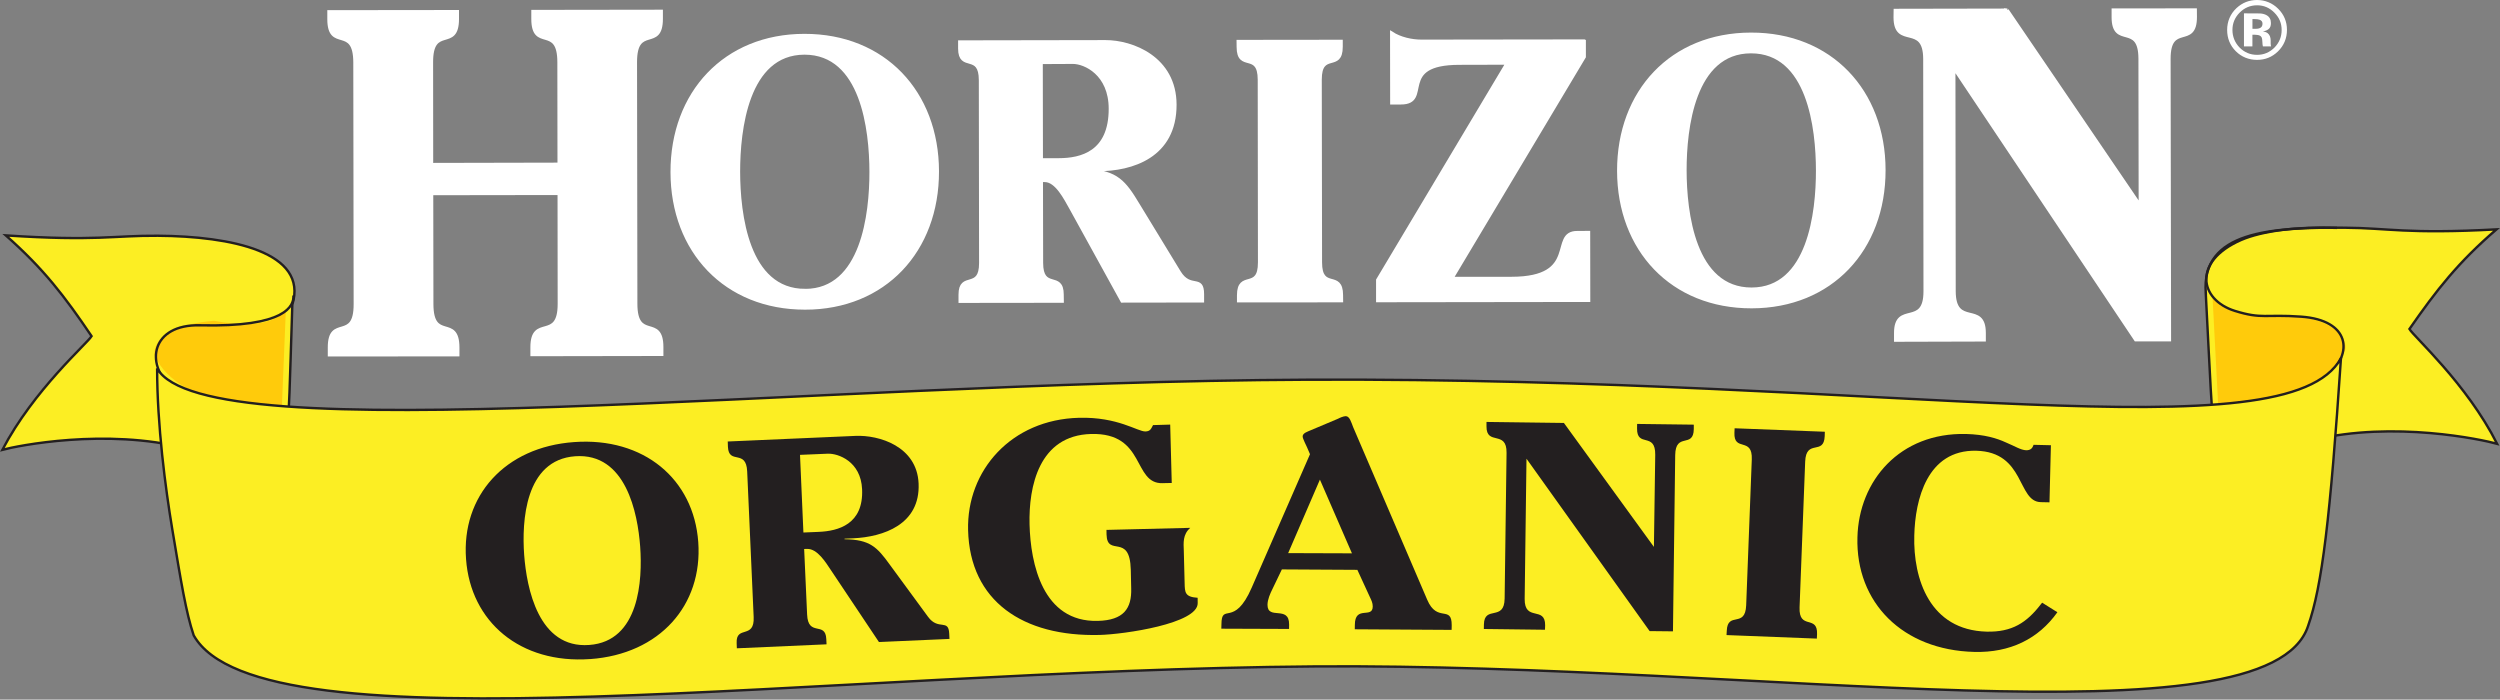 <?xml version="1.0" encoding="UTF-8"?>
<svg id="Layer_1" data-name="Layer 1" xmlns="http://www.w3.org/2000/svg" viewBox="0 0 793.65 222.1">
  <rect x="0" y="0" width="793.65" height="222.1" fill="#808080" stroke="none"/>
  <defs>
    <style>
      .cls-1 {
        stroke: #fff;
        stroke-width: 1.01px;
      }

      .cls-1, .cls-2 {
        fill: none;
        stroke-miterlimit: 3.86;
      }

      .cls-2 {
        stroke: #231f20;
        stroke-width: .77px;
      }

      .cls-3 {
        fill: #231f20;
      }

      .cls-3, .cls-4, .cls-5, .cls-6 {
        stroke-width: 0px;
      }

      .cls-4 {
        fill: #ffcb0b;
      }

      .cls-5 {
        fill: #fff;
      }

      .cls-6 {
        fill: #fcee23;
      }
    </style>
  </defs>
  <path class="cls-6" d="m92.8,96.75c5.15-16.76-19.47-21.75-42.71-21.91-14.02-.1-19.39,1.79-48.25-.11,12,10.6,18.67,19.31,27.23,31.99-1.42,2.37-18.38,17.06-28.32,36.08,4.75-1.28,32.9-6.97,58.33-.48.25.24,11.65-3.58,31.51,8.4,1.48-26.34,1.29-25.41,2.21-53.97"/>
  <path class="cls-2" d="m92.8,96.75c5.15-16.76-19.47-21.75-42.71-21.91-14.02-.1-19.39,1.79-48.25-.11,12,10.6,18.67,19.31,27.23,31.99-1.42,2.37-18.38,17.06-28.32,36.08,4.75-1.28,32.9-6.97,58.33-.48.25.24,11.65-3.58,31.51,8.4,1.48-26.34,1.29-25.41,2.21-53.97Z"/>
  <path class="cls-6" d="m700.25,93.09c-1.57-19.78,20.83-20.95,44.06-20.8,14.03.09,19.36,2.07,48.23.53-12.13,10.44-18.92,19.08-27.64,31.63,1.38,2.42,18.16,17.3,27.84,36.44-4.72-1.32-32.8-7.39-58.31-1.23-.27.26-10.11,3.01-30.12,14.74-2.74-28.79-2.54-32.94-4.07-61.31"/>
  <path class="cls-2" d="m700.25,93.09c-1.57-19.78,20.83-20.95,44.06-20.8,14.03.09,19.36,2.07,48.23.53-12.13,10.44-18.92,19.08-27.64,31.63,1.38,2.42,18.16,17.3,27.84,36.44-4.72-1.32-32.8-7.39-58.31-1.23-.27.26-10.11,3.01-30.12,14.74-2.74-28.79-2.54-32.94-4.07-61.31Z"/>
  <path class="cls-5" d="m137.02,52.2l-.03-32.41c-.04-12.24,8.22-3.4,8.22-13.79v-2.32s-40.8.05-40.8.05v2.34c.01,10.38,8.23,1.54,8.25,13.79l.11,76.69c.03,12.23-8.23,3.41-8.21,13.78v2.34s40.79-.04,40.79-.04v-2.34c-.04-10.39-8.25-1.54-8.26-13.79l-.05-35.03,40.46-.06.04,35.04c.02,12.23-8.66,3.4-8.66,13.79v2.34l41.22-.07v-2.32c-.01-10.36-8.24-1.56-8.26-13.77l-.11-76.68c-.02-12.28,8.23-3.44,8.21-13.82v-2.34l-40.77.06v2.36c0,10.36,8.26,1.51,8.27,13.76l.04,32.37-40.47.09"/>
  <path class="cls-1" d="m137.02,52.2l-.03-32.41c-.04-12.24,8.22-3.4,8.22-13.79v-2.32s-40.8.05-40.8.05v2.34c.01,10.38,8.23,1.54,8.25,13.79l.11,76.69c.03,12.23-8.23,3.41-8.21,13.78v2.34s40.79-.04,40.79-.04v-2.34c-.04-10.39-8.25-1.54-8.26-13.79l-.05-35.03,40.46-.06.04,35.04c.02,12.23-8.66,3.4-8.66,13.79v2.34l41.22-.07v-2.32c-.01-10.36-8.24-1.56-8.26-13.77l-.11-76.68c-.02-12.28,8.23-3.44,8.21-13.82v-2.34l-40.77.06v2.36c0,10.36,8.26,1.51,8.27,13.76l.04,32.37-40.47.09Z"/>
  <path class="cls-5" d="m255.6,97.81c25.18-.04,42.04-18.21,41.99-43.42-.04-25.05-16.93-43.18-42.23-43.14-25.18.02-42.05,18.22-42,43.4.03,25.05,16.94,43.18,42.24,43.15m0-5.61c-18.41.04-21.12-24.35-21.14-37.71,0-13.22,2.64-37.59,20.92-37.64,18.37,0,21.11,24.37,21.13,37.73.02,13.21-2.65,37.6-20.91,37.63Z"/>
  <path class="cls-1" d="m255.6,97.81c25.18-.04,42.04-18.21,41.99-43.42-.04-25.05-16.93-43.18-42.23-43.14-25.18.02-42.05,18.22-42,43.4.03,25.05,16.94,43.18,42.24,43.15Zm0-5.61c-18.41.04-21.12-24.35-21.14-37.71,0-13.22,2.64-37.59,20.92-37.64,18.37,0,21.11,24.37,21.13,37.73.02,13.21-2.65,37.6-20.91,37.63Z"/>
  <path class="cls-5" d="m330.54,19.84l10.09-.05c3.75,0,11.84,3.61,11.84,14.75.01,13.93-9.21,16.17-16.37,16.18h-5.51l-.05-30.89m.05,37.46h1.09c3.72-.01,6.54,5.72,8.33,8.88l16.19,29.39,25.55-.04v-2.13c0-6.09-3.88-1.27-7.39-7.02l-13.05-21.41c-4.35-7.23-6.78-10.29-15.93-10.88v-.23h3.16c10.79,0,24.49-4.22,24.47-20.61-.02-14.89-13.61-20.04-22.07-20.02l-46.28.08v2.11c.02,7.25,6.57,1.02,6.58,10.04l.08,58.01c.02,8.99-6.54,2.82-6.53,10.08v2.11s32.43-.04,32.43-.04l-.03-2.12c0-7.25-6.54-1.05-6.54-10.07l-.05-26.12Z"/>
  <path class="cls-1" d="m330.54,19.84l10.09-.05c3.75,0,11.84,3.61,11.84,14.75.01,13.93-9.21,16.17-16.37,16.18h-5.51l-.05-30.89Zm.05,37.46h1.09c3.72-.01,6.54,5.72,8.33,8.88l16.19,29.39,25.55-.04v-2.13c0-6.09-3.88-1.27-7.39-7.02l-13.05-21.41c-4.35-7.23-6.78-10.29-15.93-10.88v-.23h3.16c10.79,0,24.49-4.22,24.47-20.61-.02-14.89-13.61-20.04-22.07-20.02l-46.28.08v2.11c.02,7.25,6.57,1.02,6.58,10.04l.08,58.01c.02,8.99-6.54,2.82-6.53,10.08v2.11s32.43-.04,32.43-.04l-.03-2.12c0-7.25-6.54-1.05-6.54-10.07l-.05-26.12Z"/>
  <path class="cls-5" d="m393.06,13.16l.02,1.75c.01,7.83,6.68,1.15,6.7,10.4l.07,57.99c.02,9.25-6.66,2.61-6.66,10.46v1.74s32.7-.02,32.7-.02l-.02-1.79c-.02-7.85-6.67-1.17-6.67-10.42l-.09-58c0-9.24,6.67-2.57,6.66-10.42v-1.73l-32.7.04"/>
  <path class="cls-1" d="m393.06,13.16l.02,1.75c.01,7.83,6.68,1.15,6.7,10.4l.07,57.99c.02,9.25-6.66,2.61-6.66,10.46v1.74s32.7-.02,32.7-.02l-.02-1.79c-.02-7.85-6.67-1.17-6.67-10.42l-.09-58c0-9.24,6.67-2.57,6.66-10.42v-1.73l-32.7.04Z"/>
  <path class="cls-5" d="m502.93,13.01l-51.63.07c-3.18,0-6.81-.81-9.51-2.57l.03,22.16h2.94c9.84-.02-1.65-12.56,18.47-12.59l15.23-.04-41.11,68.85v6.56l67-.09-.03-21.56-3.62.02c-8.8,0,1.08,14.51-20.81,14.55l-18.99.02,42.05-70.34v-5.03"/>
  <path class="cls-1" d="m502.93,13.01l-51.63.07c-3.18,0-6.81-.81-9.51-2.57l.03,22.16h2.94c9.84-.02-1.65-12.56,18.47-12.59l15.23-.04-41.11,68.85v6.56l67-.09-.03-21.56-3.62.02c-8.8,0,1.08,14.51-20.81,14.55l-18.99.02,42.05-70.34v-5.03Z"/>
  <path class="cls-5" d="m556.09,97.38c25.18-.04,42.04-18.2,42-43.41-.03-25.04-16.94-43.18-42.23-43.12-25.19.01-42.04,18.2-42,43.39.04,25.06,16.94,43.18,42.23,43.14m-.02-5.6c-18.36.02-21.12-24.36-21.14-37.72-.02-13.2,2.66-37.6,20.92-37.63,18.38-.02,21.13,24.35,21.14,37.7.03,13.21-2.65,37.61-20.93,37.65Z"/>
  <path class="cls-1" d="m556.09,97.38c25.18-.04,42.04-18.2,42-43.41-.03-25.04-16.94-43.18-42.23-43.12-25.19.01-42.04,18.2-42,43.39.04,25.06,16.94,43.18,42.23,43.14Zm-.02-5.6c-18.36.02-21.12-24.36-21.14-37.72-.02-13.2,2.66-37.6,20.92-37.63,18.38-.02,21.13,24.35,21.14,37.7.03,13.21-2.65,37.61-20.93,37.65Z"/>
  <path class="cls-5" d="m637.22,3.22l-35.57.07-.03,2.22c.03,9.98,9.4,1.49,9.42,13.24l.09,73.74c.01,11.73-9.36,3.28-9.35,13.23v2.28l28.14-.08v-2.23c-.01-9.97-9.53-1.46-9.56-13.24l-.09-70.87,57.72,86.3h10.74s-.15-89.23-.15-89.23c0-11.77,8.37-3.28,8.36-13.29l-.02-2.21-26.07.03v2.23c0,9.97,8.5,1.49,8.52,13.24l.07,46.62-42.23-62.05"/>
  <path class="cls-1" d="m637.22,3.22l-35.57.07-.03,2.22c.03,9.98,9.4,1.49,9.42,13.24l.09,73.74c.01,11.73-9.36,3.28-9.35,13.23v2.28l28.14-.08v-2.23c-.01-9.97-9.53-1.46-9.56-13.24l-.09-70.87,57.72,86.3h10.74s-.15-89.23-.15-89.23c0-11.77,8.37-3.28,8.36-13.29l-.02-2.21-26.07.03v2.23c0,9.97,8.5,1.49,8.52,13.24l.07,46.62-42.23-62.05Z"/>
  <path class="cls-4" d="m702.37,93.89l1.79,34.28s32.2.53,40.38-17.1c0,0,2.24-9.28-18.9-11.06,0,0-19.1,1.89-23.27-6.13"/>
  <path class="cls-2" d="m741.89,72.35c-12.56-.51-23.82.98-30.43,3.84-15.5,6.77-13.28,18.97-2,22.5,8.68,2.71,9.58,1.01,21.1,1.84,15.45,1.12,16.64,11.65,8.28,18.75-5.85,4.97-17.31,7.8-28.41,8.61"/>
  <path class="cls-4" d="m90.77,97.85l-1.32,32.13s-32.2.54-40.37-17.09c0,0-2.24-9.28,18.9-11.06,0,0,18.62,4.04,22.79-3.98"/>
  <path class="cls-2" d="m93.16,93.79c.19,3.33-2.39,10.14-29.68,9.48-15.48-.37-17.43,12.35-9.17,19.54,5.79,5.07,17.7,6.46,28.8,7.42"/>
  <path class="cls-6" d="m743.16,113.73c-17,30.82-140.58,5.95-328.22,6.81-161.85.72-349.7,23.43-365.06-3.58-.01,17.9,2.66,38.17,4.8,51,2.83,16.95,4.37,26.54,6.81,33.75,21.14,37.48,199.06,11.03,356.01,9.85,141.77-1.06,302.58,25.65,315.22-12.82,4.45-12.63,7.03-34.24,10.44-85.01"/>
  <path class="cls-2" d="m743.16,113.73c-17,30.82-140.58,5.95-328.22,6.81-161.85.72-349.7,23.43-365.06-3.58-.01,17.9,2.66,38.17,4.8,51,2.83,16.95,4.37,26.54,6.81,33.75,21.14,37.48,199.06,11.03,356.01,9.85,141.77-1.06,302.58,25.65,315.22-12.82,4.45-12.63,7.03-34.24,10.44-85.01Z"/>
  <path class="cls-3" d="m187.04,204.75c-16.09,1.2-19.85-18.03-20.64-28.64-.76-10.55.21-30.11,16.2-31.27,16.1-1.15,19.85,18.05,20.63,28.68.76,10.53-.2,30.09-16.19,31.23m.33,4.48c22.06-1.58,35.74-17.11,34.3-37.15-1.43-19.96-17.26-33.35-39.43-31.74-22.01,1.57-35.78,17.11-34.29,37.16,1.44,19.94,17.25,33.31,39.41,31.72Z"/>
  <path class="cls-3" d="m253.98,144.4l8.81-.37c3.27-.13,10.51,2.42,10.89,11.28.5,11.12-7.53,13.28-13.8,13.54l-4.83.2-1.08-24.66m1.31,29.89l.92-.02c3.29-.13,5.97,4.34,7.61,6.78l15.22,22.78,22.39-.99-.08-1.67c-.2-4.87-3.42-.87-6.71-5.33l-12.16-16.58c-4.05-5.61-6.32-7.96-14.36-8.06v-.18l2.77-.12c9.45-.44,21.32-4.33,20.74-17.42-.53-11.83-12.62-15.42-20.03-15.09l-40.56,1.78.06,1.7c.26,5.78,5.78.59,6.11,7.77l2.06,46.25c.32,7.19-5.65,2.49-5.4,8.27l.06,1.66,28.48-1.26-.08-1.66c-.23-5.8-5.78-.57-6.09-7.8l-.94-20.82Z"/>
  <path class="cls-3" d="m369.08,153.39c-9.57.25-5.24-16.06-22.69-15.62-16.58.44-19.85,16.68-19.55,28.73.32,12.44,4.15,31.05,21.65,30.61,8.31-.2,10.79-4,10.62-10.28l-.13-5.97c-.3-11.88-7.52-3.82-7.7-11.21l-.02-1.43,26.6-.65c-2.43,2.12-2.14,4.79-2.05,7.33l.26,10.17c.07,2.99.07,4.44,4.13,4.7l.02,1.67c.17,6.53-23.39,9.94-31.12,10.13-24.38.62-41.2-10.74-41.77-33.26-.48-18.98,13.71-35.13,35.21-35.68,12.31-.33,18.62,4.39,21.07,4.34,1.67-.04,1.85-.99,2.43-2.02l5.45-.16.49,18.53-2.9.06"/>
  <path class="cls-3" d="m419.02,152.26l10.17,23.4-20.25-.07,10.08-23.33m11.9,28.67l3.97,8.63c.48,1,.9,1.84.9,2.96-.01,4.03-5.68-.5-5.68,5.88l-.02,1.37,30.74.19.03-1.43c.04-6.63-4.62-.65-7.79-8.17l-23.51-54.79c-.59-1.5-1.1-3.46-2.34-3.46-.73.01-1.95.54-2.43.81l-8.8,3.71c-.8.38-2.47.83-2.45,1.93-.02.68,1.23,3.01,1.4,3.46l.93,2.17-18.5,42.35c-5.61,12.9-9.58,4.55-9.61,11.65l-.04,1.39,21.5.08.02-1.39c.05-6.27-6.89-1.24-6.86-6.3.02-1.65.84-3.52,1.55-4.94l3.01-6.27,23.99.14Z"/>
  <path class="cls-3" d="m525.05,173.62l.42-29.23c.09-7.41-5.86-2.14-5.77-8.39l.02-1.42,17.99.23v1.42c-.09,6.23-5.79.85-5.9,8.25l-.71,55.95-7.41-.08-39.09-54.73-.58,44.51c-.07,7.37,6.55,2.12,6.5,8.39l-.05,1.4-19.41-.24.02-1.41c.1-6.25,6.48-.85,6.58-8.24l.61-46.26c.11-7.37-6.43-2.15-6.37-8.41v-1.41l24.58.32,28.57,39.35"/>
  <path class="cls-3" d="m579.31,137.07l-.04,1.4c-.25,6.25-5.91.71-6.2,8.09l-1.78,46.24c-.28,7.37,5.79,2.24,5.55,8.53l-.07,1.4-28.67-1.12.08-1.37c.25-6.28,5.87-.71,6.16-8.08l1.78-46.27c.3-7.38-5.77-2.28-5.51-8.54l.06-1.39,28.65,1.1"/>
  <path class="cls-3" d="m650.65,159.47l-2.8-.06c-7.51-.18-4.87-15.92-20.47-16.32-15.63-.36-19.41,15.61-19.67,26.91-.39,13.88,4.96,30.05,22.97,30.52,8.11.19,12.73-2.88,17.2-8.68l.42-.51,4.84,3.03c-6.05,8.51-15.04,12.88-26.35,12.6-22.82-.57-37.7-15.68-37.13-36.37.45-18.03,13.47-33.3,34.46-32.82,5.96.16,9.84,1.38,12.68,2.69,2.87,1.19,4.67,2.4,6.42,2.48,1.43,0,1.97-.62,2.37-1.73l5.49.13-.45,18.13"/>
  <path class="cls-5" d="m723.16,16.32c-1.83,1.79-4.05,2.69-6.64,2.69s-4.92-.92-6.75-2.75c-1.82-1.83-2.74-4.09-2.74-6.76s1-5.08,2.97-6.93c1.84-1.71,4.03-2.57,6.52-2.57s4.85.92,6.71,2.78c1.86,1.85,2.79,4.1,2.79,6.72s-.96,4.97-2.86,6.82m-12.19-12.29c-1.51,1.54-2.26,3.37-2.26,5.48s.77,4.06,2.29,5.6c1.54,1.54,3.37,2.3,5.54,2.3s3.96-.78,5.51-2.31c1.51-1.55,2.28-3.41,2.28-5.58s-.76-3.93-2.28-5.48c-1.54-1.57-3.37-2.36-5.51-2.36s-4.05.79-5.57,2.36Zm1.4,10.72V4.24c.65,0,1.62,0,2.93.01,1.29,0,2.02,0,2.17.02.82.05,1.5.23,2.05.54.95.52,1.41,1.36,1.41,2.51,0,.88-.24,1.52-.73,1.91-.5.4-1.1.64-1.82.71.68.13,1.18.34,1.52.6.63.51.95,1.29.95,2.36v.93c0,.1,0,.21.02.3.01.1.02.21.04.31l.06.29h-2.59c-.09-.33-.15-.82-.17-1.45-.03-.63-.08-1.06-.18-1.28-.15-.37-.41-.62-.8-.77-.21-.08-.52-.15-.97-.17l-.61-.04h-.6v3.7h-2.7Zm5.01-8.47c-.38-.15-.93-.22-1.64-.22h-.68v3.08h1.09c.66,0,1.18-.13,1.55-.39.37-.26.55-.68.55-1.26s-.3-.98-.87-1.21Z"/>
</svg>
